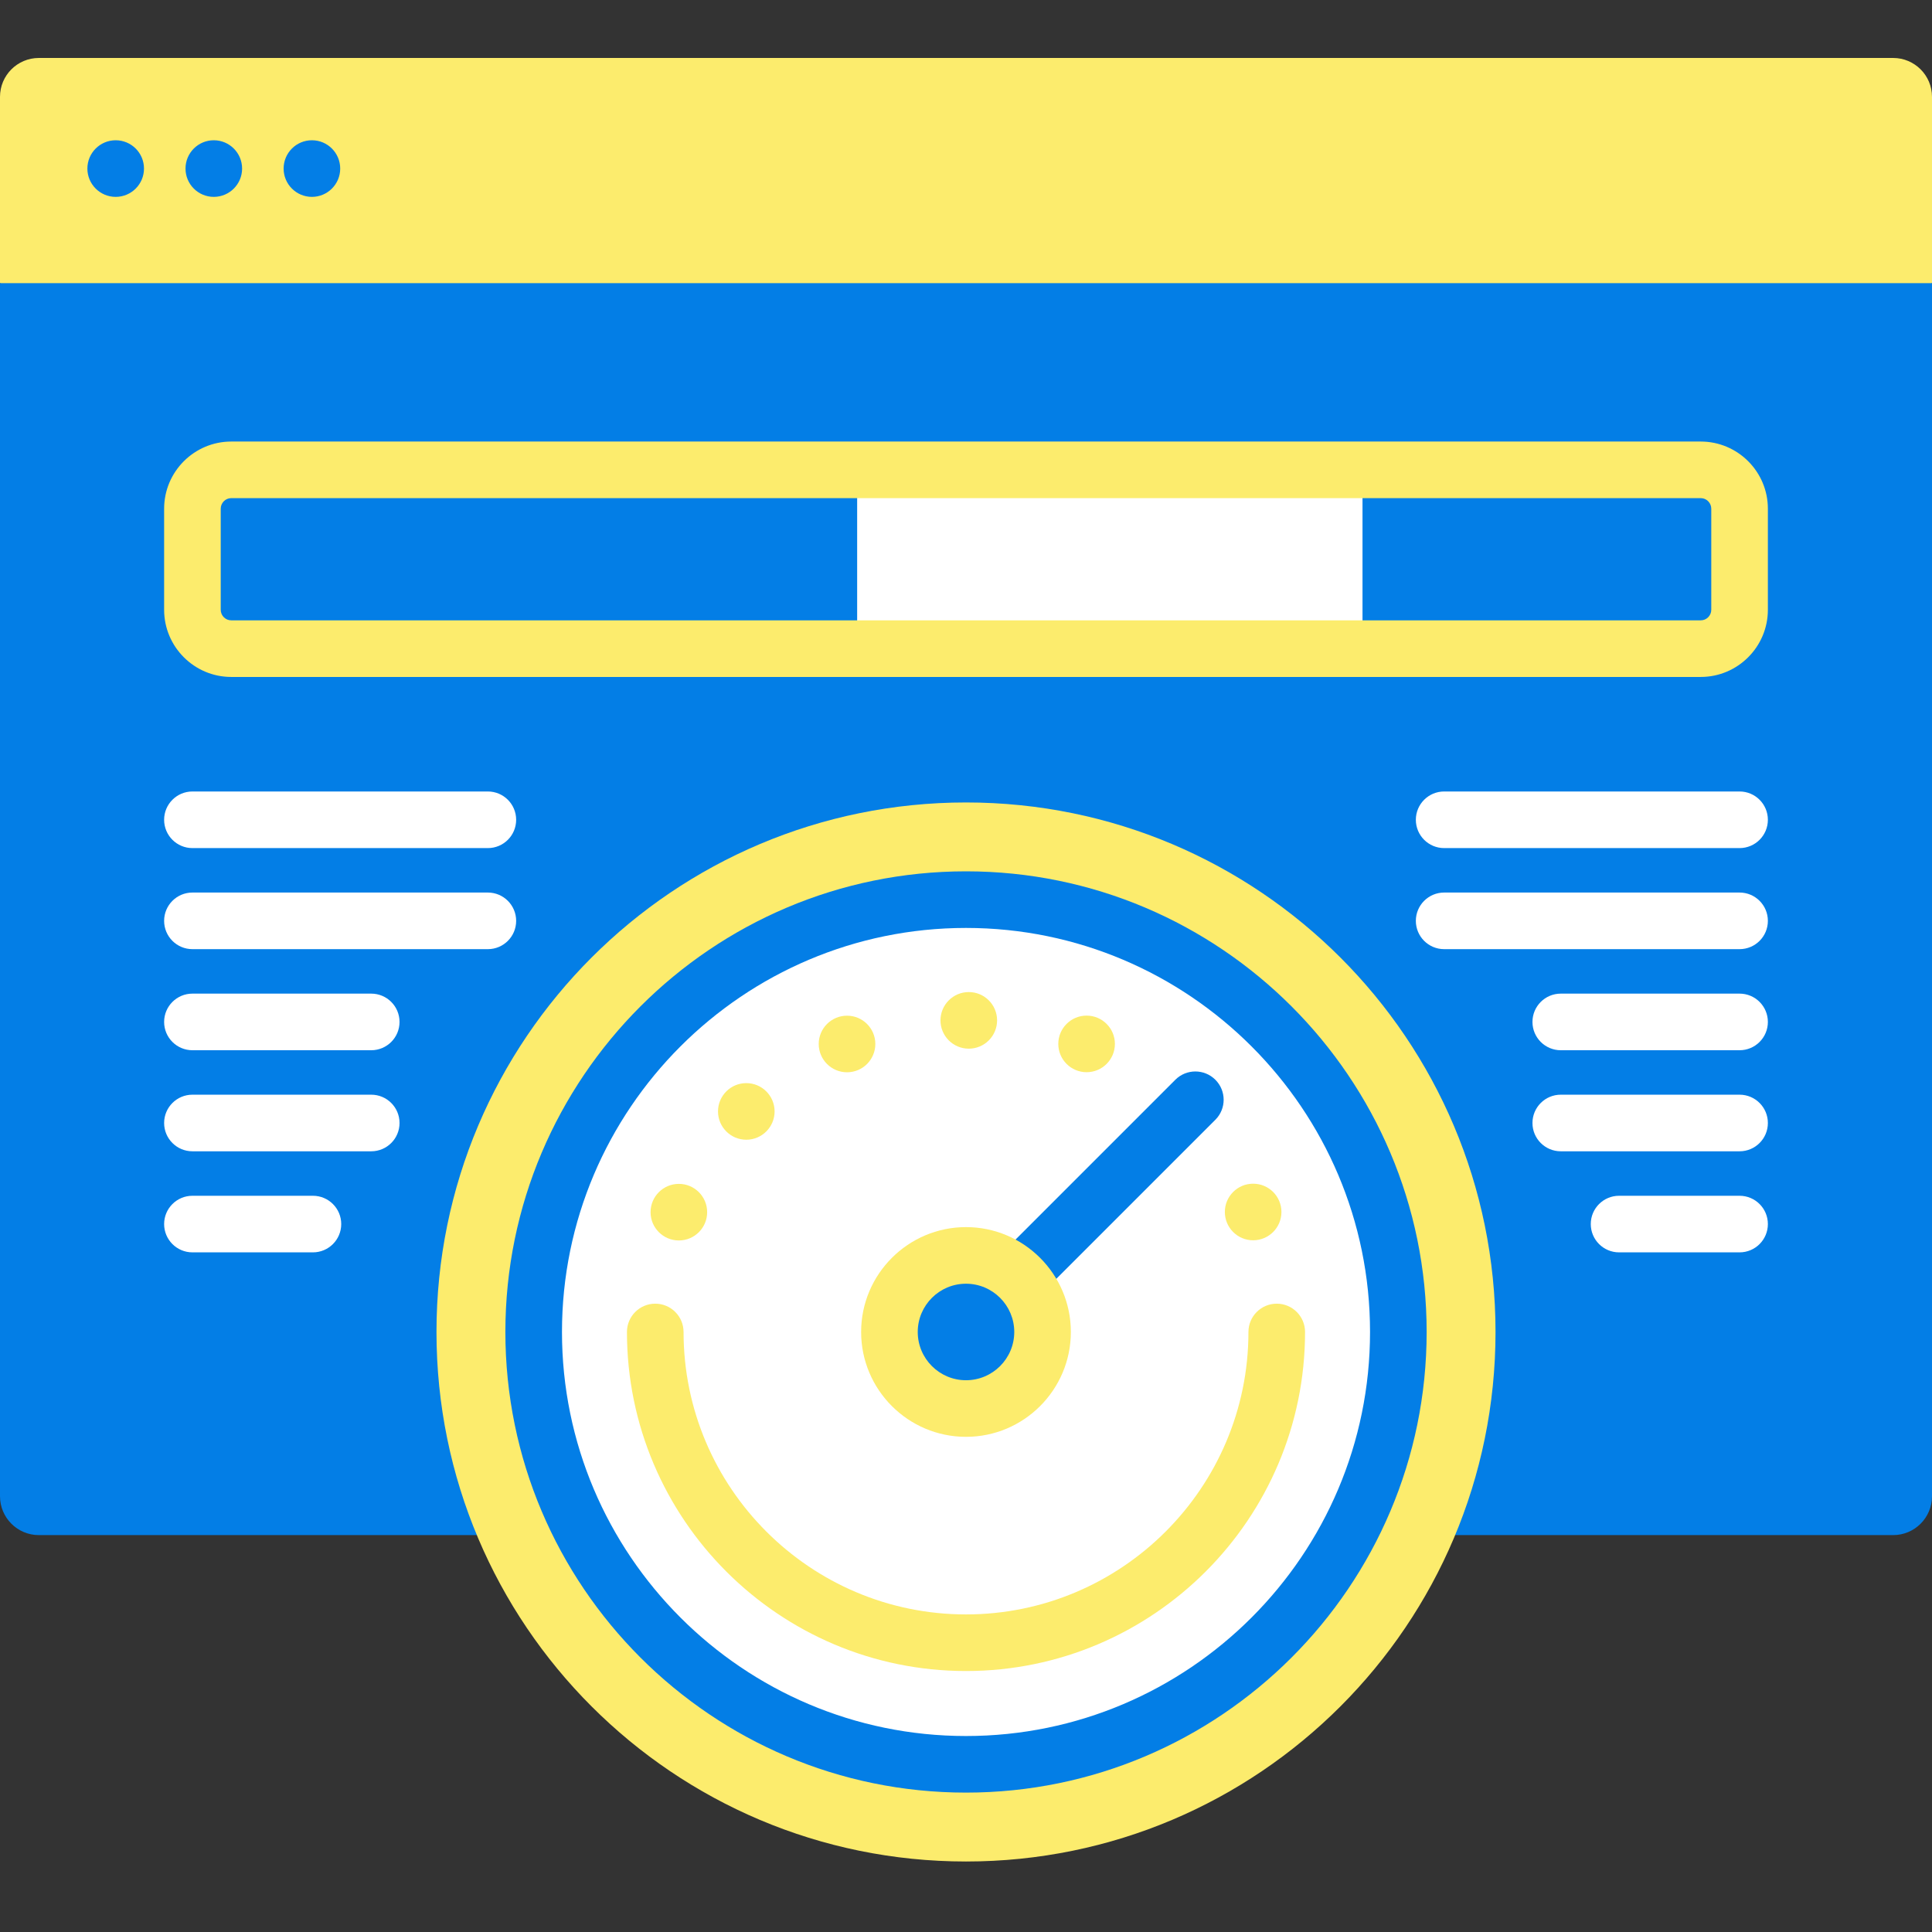 <svg width="100" height="100" viewBox="0 0 100 100" fill="none" xmlns="http://www.w3.org/2000/svg">
<rect x="0" y="0" width="100" height="100" fill="#333333" stroke="none"/>
<g clip-path="url(#clip0_1_11)">
<path d="M97.988 3H2.012C0.901 3 0 3.901 0 5.012V14.655L0.456 14.856H99.698L100 14.655V5.012C100 3.901 99.099 3 97.988 3Z" fill="#FCEC6D"/>
<path d="M0 14.655V77.445C0 78.556 0.901 79.457 2.012 79.457H24.902C23.541 76.221 22.788 72.668 22.788 68.943C22.788 53.938 34.995 41.73 50 41.73C65.005 41.73 77.213 53.938 77.213 68.943C77.213 72.668 76.459 76.221 75.098 79.457H97.988C99.099 79.457 100 78.556 100 77.445V14.655H0Z" fill="#037EE6"/>
<path d="M50 96.351C65.137 96.351 77.408 84.08 77.408 68.943C77.408 53.806 65.137 41.535 50 41.535C34.863 41.535 22.592 53.806 22.592 68.943C22.592 84.08 34.863 96.351 50 96.351Z" fill="#FCEC6D"/>
<path d="M50 91.32C62.359 91.32 72.378 81.302 72.378 68.943C72.378 56.584 62.359 46.565 50 46.565C37.642 46.565 27.623 56.584 27.623 68.943C27.623 81.302 37.642 91.32 50 91.32Z" fill="white"/>
<path d="M50 91.32C62.359 91.32 72.378 81.302 72.378 68.943C72.378 56.584 62.359 46.565 50 46.565C37.642 46.565 27.623 56.584 27.623 68.943C27.623 81.302 37.642 91.32 50 91.32Z" fill="white"/>
<path d="M50 92.785C36.853 92.785 26.158 82.09 26.158 68.943C26.158 55.796 36.853 45.1 50 45.1C63.147 45.1 73.843 55.796 73.843 68.943C73.843 82.09 63.147 92.785 50 92.785ZM50 48.03C38.469 48.03 29.088 57.411 29.088 68.943C29.088 80.474 38.469 89.856 50 89.856C61.532 89.856 70.913 80.474 70.913 68.943C70.913 57.411 61.532 48.03 50 48.03Z" fill="#037EE6"/>
<path d="M50 86.492C40.324 86.492 32.451 78.619 32.451 68.943C32.451 68.134 33.107 67.478 33.916 67.478C34.725 67.478 35.381 68.134 35.381 68.943C35.381 77.004 41.939 83.562 50 83.562C58.061 83.562 64.619 77.004 64.619 68.943C64.619 68.134 65.275 67.478 66.084 67.478C66.893 67.478 67.549 68.134 67.549 68.943C67.549 78.619 59.677 86.492 50 86.492Z" fill="#FCEC6D"/>
<path d="M62.907 55.888C62.335 55.316 61.407 55.316 60.835 55.888L51.461 65.262C52.403 65.636 53.165 66.361 53.591 67.275L62.907 57.959C63.479 57.388 63.479 56.46 62.907 55.888Z" fill="#037EE6"/>
<path d="M50 72.906C52.188 72.906 53.962 71.132 53.962 68.943C53.962 66.754 52.188 64.98 50 64.98C47.811 64.98 46.037 66.754 46.037 68.943C46.037 71.132 47.811 72.906 50 72.906Z" fill="#037EE6"/>
<path d="M50 74.37C47.007 74.37 44.572 71.936 44.572 68.943C44.572 65.95 47.007 63.515 50 63.515C52.993 63.515 55.427 65.95 55.427 68.943C55.427 71.936 52.993 74.37 50 74.37ZM50 66.445C48.623 66.445 47.502 67.565 47.502 68.943C47.502 70.32 48.623 71.441 50 71.441C51.377 71.441 52.498 70.32 52.498 68.943C52.498 67.565 51.377 66.445 50 66.445Z" fill="#FCEC6D"/>
<path d="M35.138 64.206C35.947 64.206 36.602 63.551 36.602 62.742C36.602 61.933 35.947 61.277 35.138 61.277C34.329 61.277 33.673 61.933 33.673 62.742C33.673 63.551 34.329 64.206 35.138 64.206Z" fill="#FCEC6D"/>
<path d="M38.628 58.992C39.437 58.992 40.093 58.336 40.093 57.527C40.093 56.718 39.437 56.062 38.628 56.062C37.819 56.062 37.164 56.718 37.164 57.527C37.164 58.336 37.819 58.992 38.628 58.992Z" fill="#FCEC6D"/>
<path d="M43.842 55.501C44.651 55.501 45.307 54.845 45.307 54.036C45.307 53.227 44.651 52.572 43.842 52.572C43.033 52.572 42.377 53.227 42.377 54.036C42.377 54.845 43.033 55.501 43.842 55.501Z" fill="#FCEC6D"/>
<path d="M50.144 54.279C50.953 54.279 51.609 53.623 51.609 52.814C51.609 52.005 50.953 51.349 50.144 51.349C49.335 51.349 48.679 52.005 48.679 52.814C48.679 53.623 49.335 54.279 50.144 54.279Z" fill="#FCEC6D"/>
<path d="M56.242 55.497C57.051 55.497 57.707 54.841 57.707 54.032C57.707 53.223 57.051 52.568 56.242 52.568C55.433 52.568 54.777 53.223 54.777 54.032C54.777 54.841 55.433 55.497 56.242 55.497Z" fill="#FCEC6D"/>
<path d="M64.862 64.197C65.671 64.197 66.327 63.541 66.327 62.732C66.327 61.923 65.671 61.268 64.862 61.268C64.053 61.268 63.398 61.923 63.398 62.732C63.398 63.541 64.053 64.197 64.862 64.197Z" fill="#FCEC6D"/>
<path d="M5.988 10.19C6.797 10.19 7.453 9.534 7.453 8.725C7.453 7.916 6.797 7.26 5.988 7.26C5.179 7.26 4.523 7.916 4.523 8.725C4.523 9.534 5.179 10.19 5.988 10.19Z" fill="#037EE6"/>
<path d="M11.066 10.19C11.875 10.19 12.531 9.534 12.531 8.725C12.531 7.916 11.875 7.26 11.066 7.26C10.257 7.26 9.602 7.916 9.602 8.725C9.602 9.534 10.257 10.19 11.066 10.19Z" fill="#037EE6"/>
<path d="M16.145 10.19C16.953 10.19 17.609 9.534 17.609 8.725C17.609 7.916 16.953 7.26 16.145 7.26C15.335 7.26 14.68 7.916 14.68 8.725C14.68 9.534 15.335 10.19 16.145 10.19Z" fill="#037EE6"/>
<path d="M88.028 32.304C88.438 32.304 88.771 31.971 88.771 31.562V26.331C88.771 25.921 88.438 25.588 88.028 25.588H11.972C11.562 25.588 11.229 25.921 11.229 26.331V31.562C11.229 31.971 11.562 32.304 11.972 32.304H88.028Z" fill="#037EE6"/>
<path d="M11.972 25.588C11.562 25.588 11.229 25.921 11.229 26.331V31.562C11.229 31.971 11.562 32.304 11.972 32.304H70.523V25.588H11.972Z" fill="white"/>
<path d="M11.972 25.588C11.562 25.588 11.229 25.921 11.229 26.331V31.562C11.229 31.971 11.562 32.304 11.972 32.304H44.366V25.588H11.972Z" fill="#037EE6"/>
<path d="M88.028 35.039H11.972C10.055 35.039 8.495 33.479 8.495 31.562V26.331C8.495 24.413 10.055 22.854 11.972 22.854H88.028C89.945 22.854 91.505 24.413 91.505 26.331V31.562C91.505 33.479 89.945 35.039 88.028 35.039ZM11.972 25.783C11.67 25.783 11.425 26.029 11.425 26.331V31.562C11.425 31.864 11.67 32.109 11.972 32.109H88.028C88.33 32.109 88.575 31.864 88.575 31.562V26.331C88.575 26.029 88.33 25.783 88.028 25.783H11.972Z" fill="#FCEC6D"/>
<path d="M25.252 43.897H9.96C9.151 43.897 8.495 43.241 8.495 42.432C8.495 41.623 9.151 40.967 9.96 40.967H25.251C26.06 40.967 26.716 41.623 26.716 42.432C26.716 43.241 26.061 43.897 25.252 43.897Z" fill="white"/>
<path d="M25.252 49.128H9.96C9.151 49.128 8.495 48.472 8.495 47.663C8.495 46.854 9.151 46.198 9.96 46.198H25.251C26.06 46.198 26.716 46.854 26.716 47.663C26.716 48.472 26.061 49.128 25.252 49.128Z" fill="white"/>
<path d="M19.215 54.36H9.96C9.151 54.36 8.495 53.704 8.495 52.895C8.495 52.086 9.151 51.43 9.96 51.43H19.215C20.024 51.43 20.68 52.086 20.68 52.895C20.68 53.704 20.024 54.36 19.215 54.36Z" fill="white"/>
<path d="M19.215 59.591H9.96C9.151 59.591 8.495 58.935 8.495 58.126C8.495 57.317 9.151 56.661 9.96 56.661H19.215C20.024 56.661 20.68 57.317 20.68 58.126C20.68 58.935 20.024 59.591 19.215 59.591Z" fill="white"/>
<path d="M16.197 64.822H9.96C9.151 64.822 8.495 64.166 8.495 63.357C8.495 62.548 9.151 61.893 9.96 61.893H16.197C17.006 61.893 17.662 62.548 17.662 63.357C17.662 64.166 17.006 64.822 16.197 64.822Z" fill="white"/>
<path d="M90.04 43.897H74.749C73.94 43.897 73.284 43.241 73.284 42.432C73.284 41.623 73.94 40.967 74.749 40.967H90.04C90.849 40.967 91.505 41.623 91.505 42.432C91.505 43.241 90.849 43.897 90.04 43.897Z" fill="white"/>
<path d="M90.04 49.128H74.749C73.94 49.128 73.284 48.472 73.284 47.663C73.284 46.854 73.94 46.198 74.749 46.198H90.04C90.849 46.198 91.505 46.854 91.505 47.663C91.505 48.472 90.849 49.128 90.04 49.128Z" fill="white"/>
<path d="M90.04 54.36H80.785C79.976 54.36 79.32 53.704 79.32 52.895C79.32 52.086 79.976 51.43 80.785 51.43H90.04C90.849 51.43 91.505 52.086 91.505 52.895C91.505 53.704 90.849 54.36 90.04 54.36Z" fill="white"/>
<path d="M90.04 59.591H80.785C79.976 59.591 79.32 58.935 79.32 58.126C79.32 57.317 79.976 56.661 80.785 56.661H90.04C90.849 56.661 91.505 57.317 91.505 58.126C91.505 58.935 90.849 59.591 90.04 59.591Z" fill="white"/>
<path d="M90.04 64.822H83.803C82.994 64.822 82.338 64.166 82.338 63.357C82.338 62.548 82.994 61.893 83.803 61.893H90.04C90.849 61.893 91.505 62.548 91.505 63.357C91.505 64.166 90.849 64.822 90.04 64.822Z" fill="white"/>
</g>
<defs>
<clipPath id="clip0_1_11">
<rect width="100" height="100" fill="white"/>
</clipPath>
</defs>
</svg>
